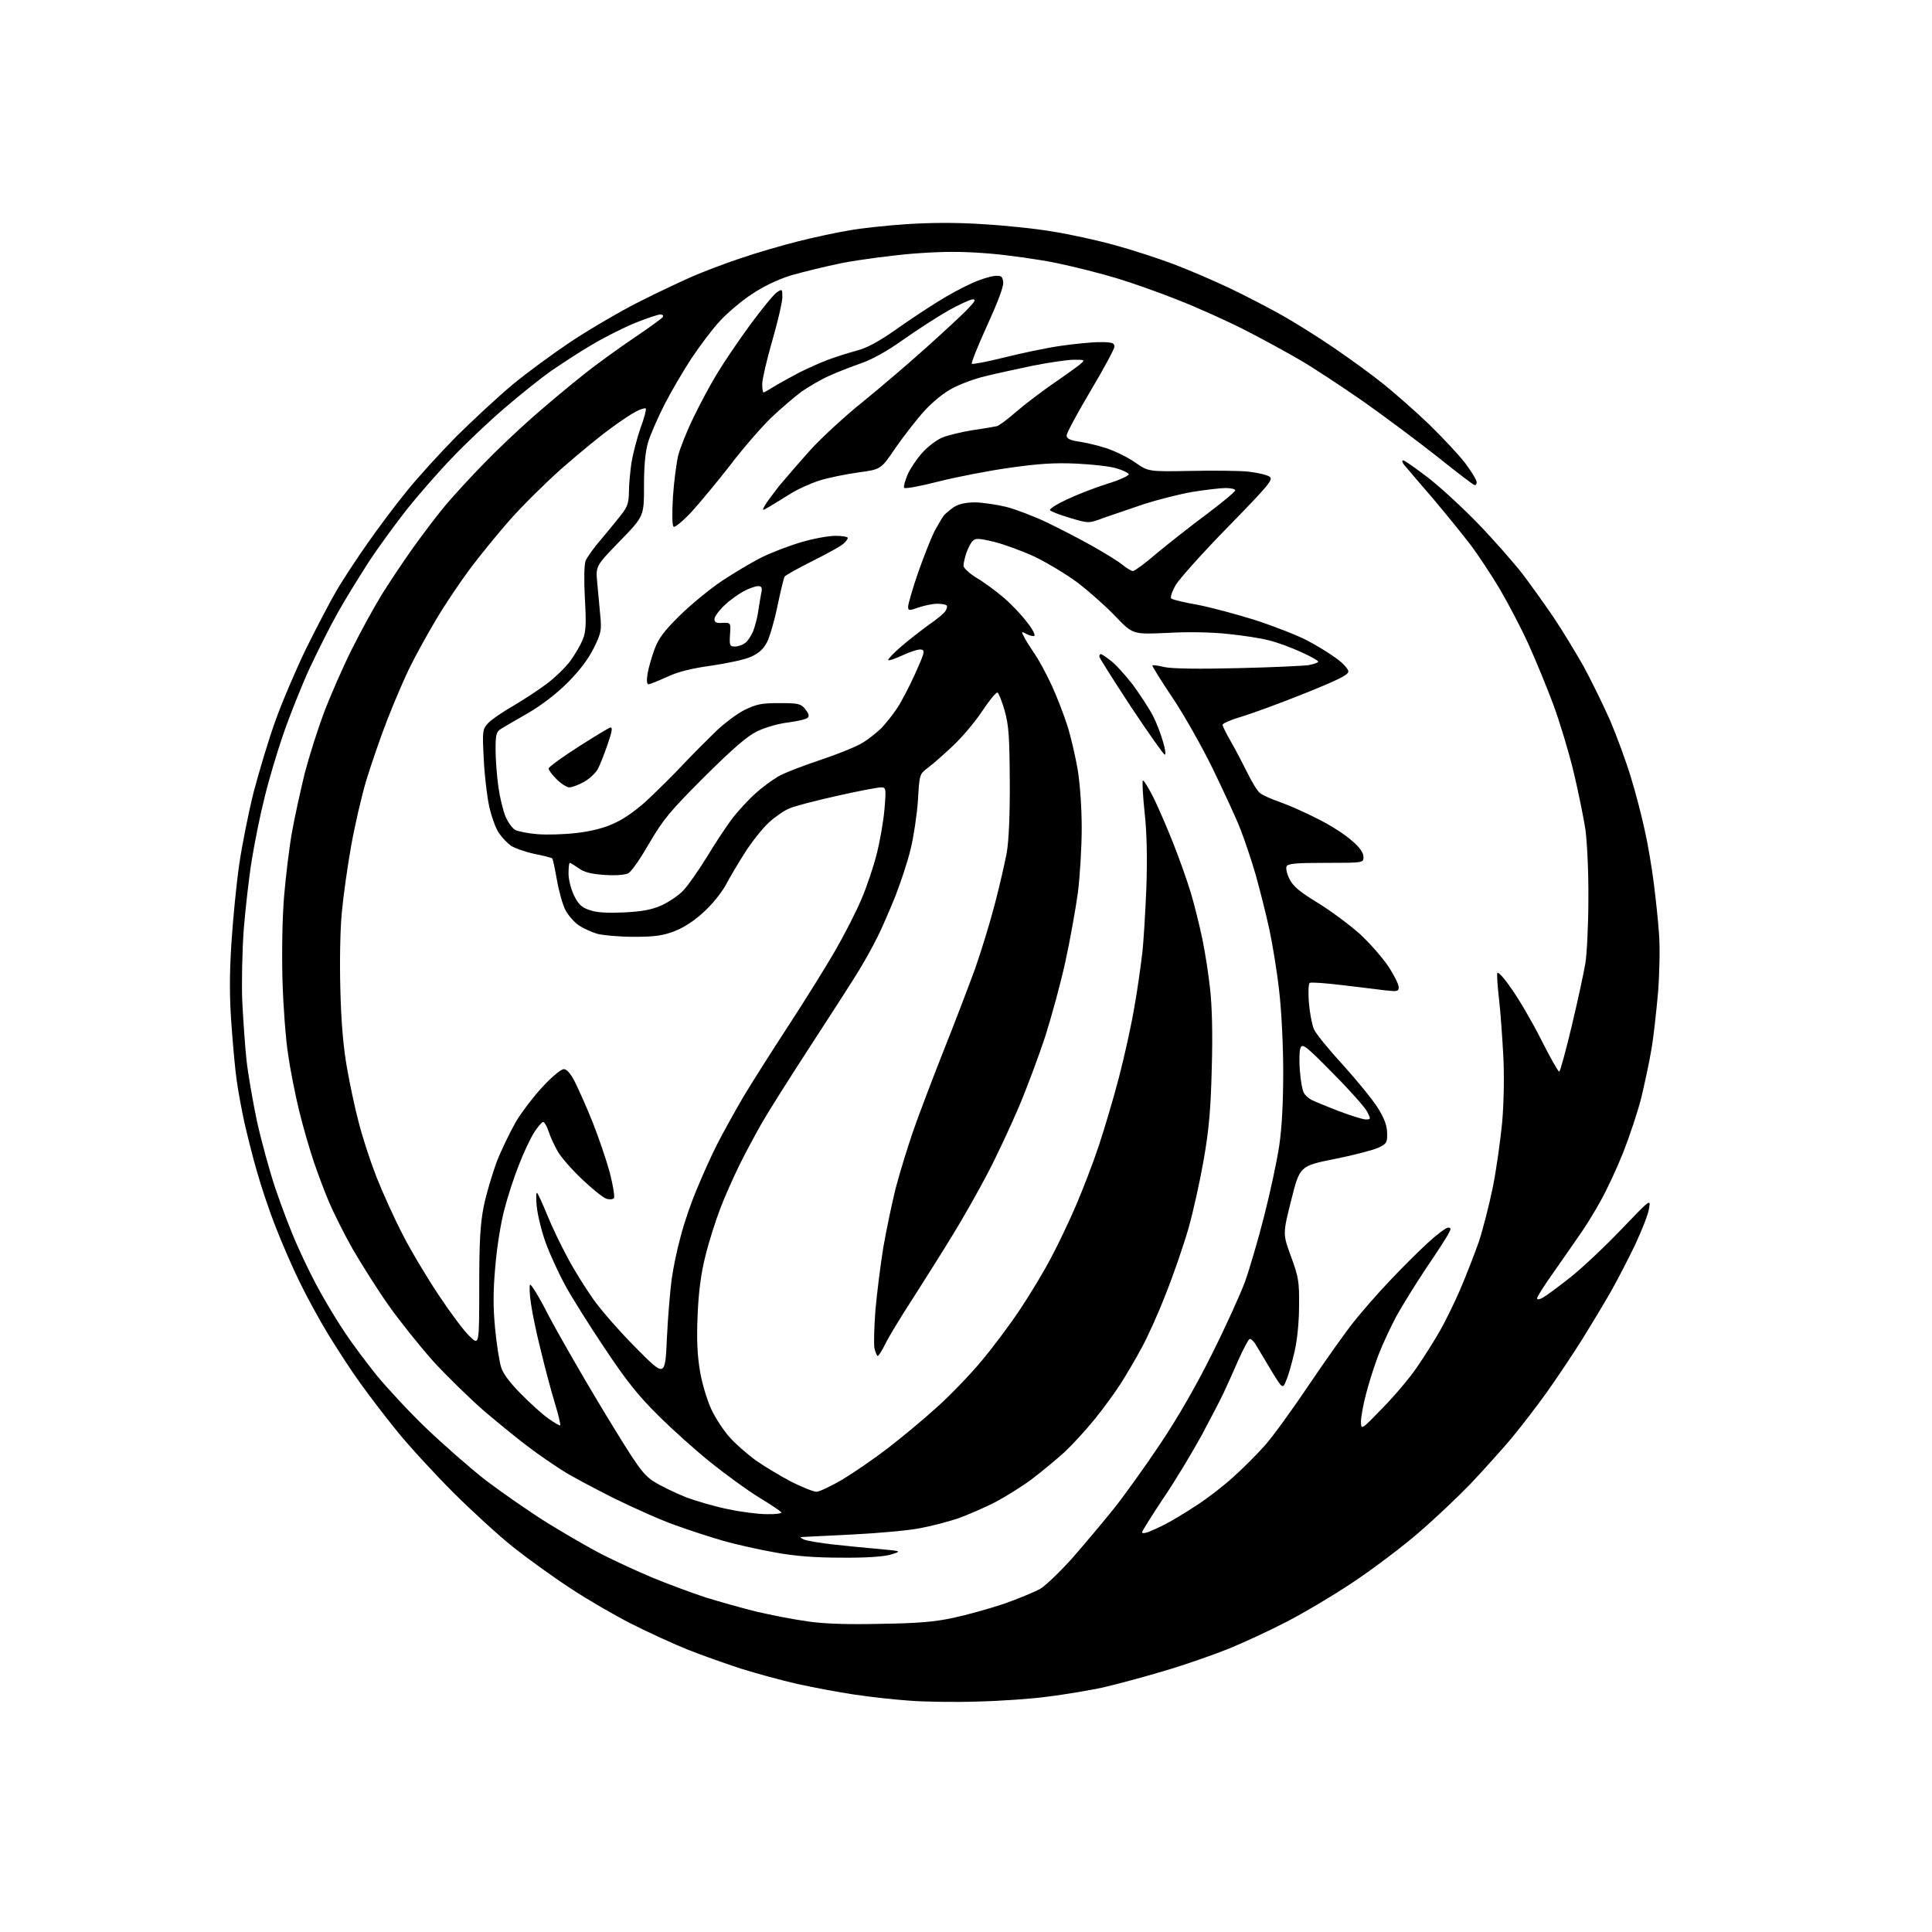 <?xml version="1.0" encoding="UTF-8" standalone="no"?>
<svg 
  version="1.1" 
  xmlns="http://www.w3.org/2000/svg" 
  xmlns:xlink="http://www.w3.org/1999/xlink" 
  xmlns:svg="http://www.w3.org/2000/svg"
  xmlns:rdf="http://www.w3.org/1999/02/22-rdf-syntax-ns#"
  xmlns:cc="http://creativecommons.org/ns#"
  xmlns:dc="http://purl.org/dc/elements/1.1/"
  viewBox="0 0 768 768"
  width="768"
  height="768"
>
<style>svg {background-color: white; }</style>"
<path stroke="none" fill="black" fill-rule="evenodd" d="M388.3,676.4C379.1,676.7 366.8,676.5 361.0,676.0C355.2,675.6 345.5,674.5 339.5,673.6C333.4,672.7 323.3,670.8 317.0,669.4C310.7,668.0 300.6,665.2 294.5,663.3C288.4,661.3 279.0,658.0 273.5,655.8C268.0,653.6 257.9,649.0 251.0,645.5C244.1,642.0 233.1,635.6 226.5,631.2C219.9,626.9 209.8,619.6 204.0,615.0C198.2,610.4 187.4,600.5 180.0,593.1C172.5,585.6 162.6,574.8 157.9,569.0C153.2,563.2 146.6,554.6 143.2,549.8C139.7,545.0 134.0,536.2 130.4,530.3C126.8,524.4 121.7,515.0 119.0,509.4C116.3,503.9 112.1,494.2 109.6,487.8C107.1,481.5 103.8,471.6 102.2,465.9C100.5,460.2 98.3,451.2 97.1,446.0C96.0,440.8 94.6,433.4 94.1,429.5C93.5,425.6 92.6,415.6 92.0,407.3C91.2,396.1 91.2,387.4 92.0,374.8C92.6,365.3 94.0,351.2 95.1,343.6C96.2,336.0 98.8,322.9 100.9,314.6C103.1,306.3 106.9,293.6 109.5,286.5C112.0,279.4 117.5,266.5 121.6,258.0C125.8,249.5 131.4,238.8 134.1,234.2C136.9,229.6 142.3,221.3 146.3,215.7C150.2,210.1 157.0,201.0 161.4,195.6C165.8,190.1 174.8,180.2 181.4,173.5C188.1,166.9 198.0,157.7 203.5,153.1C209.0,148.5 219.5,140.8 226.8,135.9C234.2,131.0 246.3,123.9 253.8,120.1C261.3,116.3 270.9,111.8 275.0,110.0C279.1,108.2 287.7,104.9 294.0,102.8C300.3,100.6 310.7,97.6 317.0,96.0C323.3,94.4 332.6,92.4 337.5,91.6C342.4,90.7 352.8,89.6 360.5,89.1C369.5,88.5 380.3,88.4 390.5,89.1C399.3,89.6 412.0,90.9 418.8,92.1C425.6,93.2 436.6,95.6 443.3,97.5C450.0,99.3 460.4,102.7 466.5,105.0C472.6,107.3 482.6,111.6 488.9,114.6C495.2,117.6 504.4,122.4 509.4,125.2C514.4,128.0 523.7,133.8 530.0,138.1C536.3,142.4 545.3,148.9 550.0,152.7C554.6,156.4 562.9,163.7 568.3,168.9C573.6,174.1 580.1,181.0 582.5,184.2C585.0,187.5 587.0,190.9 587.0,191.7C587.0,192.5 586.6,193.0 586.1,192.8C585.6,192.7 578.9,187.6 571.3,181.5C563.7,175.5 550.6,165.7 542.1,159.7C533.6,153.8 522.4,146.4 517.1,143.3C511.8,140.2 501.6,134.6 494.5,131.0C487.4,127.4 475.6,122.1 468.4,119.3C461.2,116.4 450.2,112.5 443.9,110.6C437.6,108.7 426.9,106.0 420.2,104.6C413.5,103.2 401.5,101.5 393.5,100.8C382.3,99.9 375.4,99.9 363.2,100.8C354.6,101.5 341.9,103.2 335.0,104.5C328.1,105.9 318.8,108.2 314.3,109.5C309.0,111.2 303.5,113.8 298.6,117.1C294.5,119.8 288.8,124.7 286.0,127.8C283.1,130.9 278.2,137.5 274.9,142.4C271.7,147.3 266.8,155.6 264.1,160.9C261.4,166.2 258.5,172.9 257.6,175.9C256.5,179.6 256.0,185.3 256.0,193.3C256.0,205.2 256.0,205.2 246.4,215.1C236.8,225.0 236.8,225.0 237.4,231.5C237.7,235.1 238.3,240.9 238.6,244.5C239.2,250.5 239.0,251.6 236.0,257.7C233.8,262.1 230.3,266.7 225.6,271.4C221.2,275.8 215.2,280.4 210.0,283.4C205.3,286.1 200.5,288.9 199.2,289.7C197.3,290.9 197.0,291.9 197.0,298.0C197.0,301.7 197.5,308.4 198.1,312.7C198.7,317.0 200.0,322.4 201.0,324.7C202.0,327.0 203.7,329.3 204.8,329.9C205.9,330.5 209.9,331.3 213.7,331.6C217.4,331.9 224.5,331.7 229.4,331.1C235.3,330.4 240.4,329.1 244.5,327.1C248.3,325.4 253.6,321.6 258.0,317.4C262.0,313.6 268.3,307.4 271.9,303.5C275.5,299.7 281.2,294.0 284.5,290.8C287.8,287.6 293.0,283.7 296.0,282.2C300.7,279.9 302.8,279.5 309.8,279.5C317.4,279.5 318.3,279.7 320.1,281.9C321.4,283.5 321.8,284.6 321.1,285.3C320.5,285.9 317.0,286.7 313.3,287.2C309.5,287.6 304.1,289.2 301.0,290.7C296.9,292.7 291.5,297.4 279.9,308.9C266.2,322.6 263.6,325.8 258.1,335.2C254.7,341.1 251.0,346.5 249.8,347.1C248.5,347.8 244.8,348.1 240.3,347.8C234.8,347.4 232.1,346.7 230.0,345.1C228.4,344.0 226.8,343.0 226.5,343.0C226.2,343.0 226.0,344.9 226.0,347.3C226.0,349.7 227.0,353.5 228.2,356.0C230.0,359.6 231.3,360.8 234.5,361.8C237.3,362.8 241.5,363.0 248.2,362.7C255.6,362.3 259.2,361.6 263.2,359.8C266.1,358.4 270.0,355.8 271.7,353.9C273.5,352.0 277.7,346.0 281.1,340.5C284.4,335.0 289.0,328.1 291.2,325.2C293.5,322.3 297.5,317.9 300.2,315.5C302.8,313.1 306.9,310.1 309.3,308.7C311.6,307.3 319.2,304.4 326.1,302.1C333.0,299.8 340.7,296.7 343.2,295.1C345.7,293.5 348.9,290.9 350.4,289.4C351.9,287.8 354.6,284.5 356.3,282.0C358.0,279.6 361.3,273.3 363.7,268.0C367.5,259.6 367.8,258.5 366.2,258.2C365.2,258.0 362.0,259.0 359.0,260.4C356.0,261.8 353.4,262.7 353.1,262.4C352.8,262.2 355.0,259.8 358.0,257.2C361.0,254.6 365.9,250.8 368.9,248.6C372.0,246.5 375.0,244.0 375.7,243.1C376.3,242.2 376.6,241.2 376.4,240.8C376.1,240.3 374.4,240.0 372.6,240.0C370.7,240.0 367.4,240.7 365.1,241.5C361.3,242.8 361.0,242.8 361.0,241.1C361.0,240.1 362.8,233.9 365.0,227.5C367.3,221.0 370.2,213.7 371.5,211.1C372.9,208.6 374.5,205.8 375.2,204.9C375.9,204.1 377.8,202.5 379.3,201.5C381.3,200.3 383.9,199.7 387.8,199.7C390.9,199.8 396.4,200.6 400.0,201.5C403.6,202.4 410.7,205.1 415.8,207.5C420.8,209.9 429.2,214.2 434.3,217.1C439.3,219.9 444.8,223.3 446.3,224.6C447.9,225.9 449.7,227.0 450.4,227.0C451.0,227.0 455.4,223.8 460.0,219.8C464.7,215.9 473.6,208.9 479.8,204.3C485.9,199.7 491.0,195.5 491.0,194.9C491.0,194.4 489.3,194.0 487.2,194.0C485.2,194.0 479.3,194.7 474.2,195.5C469.0,196.4 460.3,198.6 454.7,200.4C449.1,202.3 441.9,204.8 438.6,205.9C432.8,208.1 432.8,208.1 425.4,205.9C421.3,204.7 417.7,203.3 417.4,202.8C417.1,202.3 420.1,200.4 424.2,198.5C428.2,196.6 435.4,193.8 440.2,192.3C445.1,190.8 448.8,189.1 448.7,188.5C448.5,188.0 446.4,186.9 443.9,186.2C441.5,185.4 434.3,184.6 428.0,184.3C419.2,183.9 412.9,184.3 401.0,186.0C392.5,187.2 379.8,189.7 372.7,191.5C365.7,193.3 359.7,194.4 359.4,193.9C359.1,193.4 359.8,191.1 360.8,188.6C361.9,186.2 364.5,182.3 366.6,180.0C368.7,177.6 372.3,174.9 374.6,173.9C376.9,173.0 382.3,171.7 386.6,171.0C391.0,170.4 395.3,169.6 396.3,169.4C397.3,169.1 400.6,166.6 403.7,163.9C406.8,161.2 413.2,156.3 417.9,153.0C422.6,149.8 427.6,146.2 429.0,145.1C431.5,143.0 431.5,143.0 426.9,143.0C424.4,143.0 416.9,144.1 410.4,145.4C403.8,146.8 395.4,148.6 391.5,149.6C387.6,150.5 381.9,152.6 378.7,154.3C375.2,156.1 370.7,159.8 367.4,163.4C364.4,166.7 359.3,173.3 356.0,178.0C350.2,186.6 350.2,186.6 341.2,187.8C336.2,188.5 329.3,189.9 325.8,191.0C322.3,192.1 317.0,194.5 314.0,196.4C311.0,198.3 307.2,200.6 305.7,201.5C302.9,203.1 302.9,203.1 304.0,201.0C304.6,199.9 307.2,196.4 309.7,193.2C312.3,190.1 317.9,183.6 322.3,178.7C326.7,173.9 335.9,165.4 342.9,159.8C349.8,154.2 361.4,144.3 368.5,137.9C375.6,131.5 383.1,124.6 384.9,122.6C387.6,119.8 388.0,119.0 386.7,119.0C385.7,119.0 381.2,121.1 376.7,123.6C372.2,126.2 364.2,131.4 358.8,135.2C352.8,139.5 346.7,142.9 342.3,144.4C338.6,145.7 332.9,147.9 329.6,149.4C326.4,150.8 321.5,153.7 318.6,155.7C315.8,157.8 310.4,162.4 306.6,166.0C302.9,169.6 295.4,178.1 290.2,185.0C284.9,191.8 277.9,200.2 274.7,203.7C271.4,207.2 268.3,209.7 267.8,209.4C267.2,209.0 267.1,204.7 267.5,197.6C267.9,191.5 268.9,184.0 269.6,181.0C270.4,178.0 273.1,171.2 275.6,166.1C278.1,160.9 282.3,153.0 285.0,148.6C287.7,144.1 293.6,135.4 298.2,129.1C302.8,122.9 307.5,117.1 308.8,116.2C310.9,114.8 311.0,114.9 311.0,118.1C311.0,120.0 309.2,127.8 307.0,135.4C304.8,143.0 303.0,150.8 303.0,152.6C303.0,154.5 303.2,156.0 303.5,156.0C303.8,156.0 305.7,154.9 307.8,153.6C309.9,152.3 314.3,149.9 317.7,148.1C321.1,146.4 326.2,144.1 329.2,143.0C332.1,141.9 337.2,140.3 340.5,139.4C344.7,138.3 349.3,135.8 356.0,131.1C361.2,127.4 368.9,122.3 373.0,119.8C377.1,117.2 383.1,114.0 386.3,112.6C389.5,111.1 393.5,109.9 395.3,109.7C398.1,109.5 398.5,109.8 398.8,112.2C399.0,113.9 396.6,120.2 392.4,129.4C388.7,137.5 386.0,144.3 386.3,144.6C386.6,144.9 392.4,143.8 399.2,142.1C406.0,140.4 416.0,138.3 421.5,137.5C427.0,136.7 434.1,136.0 437.2,136.0C442.1,136.0 443.0,136.3 443.0,137.8C443.0,138.7 438.7,146.7 433.5,155.4C428.3,164.2 424.0,172.1 424.0,173.1C424.0,174.3 425.2,175.0 428.7,175.5C431.3,175.9 436.2,177.0 439.6,178.1C443.0,179.2 448.2,181.7 451.2,183.8C456.5,187.5 456.5,187.5 473.2,187.2C482.3,187.0 492.8,187.1 496.4,187.5C500.0,187.9 503.7,188.8 504.7,189.5C506.2,190.6 504.5,192.7 488.3,209.3C478.3,219.5 468.9,230.0 467.4,232.5C465.9,235.1 465.1,237.5 465.6,237.9C466.1,238.4 470.8,239.5 476.0,240.4C481.2,241.4 491.7,244.2 499.3,246.6C506.9,249.1 516.1,252.7 519.8,254.7C523.5,256.6 528.6,259.8 531.2,261.7C533.9,263.6 536.0,266.0 536.0,266.9C536.0,268.3 531.9,270.3 518.2,275.8C508.5,279.7 497.2,283.8 493.2,285.0C489.3,286.1 486.0,287.6 486.0,288.1C486.0,288.7 487.5,291.7 489.3,294.8C491.1,297.9 494.0,303.5 495.8,307.1C497.6,310.8 499.8,314.4 500.8,315.2C501.7,316.0 505.4,317.7 509.0,318.9C512.6,320.2 519.4,323.2 524.2,325.7C529.0,328.1 534.9,331.9 537.4,334.2C540.5,336.8 542.0,339.0 542.0,340.6C542.0,343.0 542.0,343.0 527.0,343.0C514.7,343.0 511.8,343.3 511.4,344.5C511.1,345.3 511.6,347.6 512.7,349.6C514.1,352.4 516.8,354.6 524.0,359.0C529.2,362.2 536.7,367.8 540.7,371.4C544.7,375.1 549.7,380.9 552.0,384.3C554.2,387.7 556.0,391.3 556.0,392.4C556.0,394.1 555.5,394.2 550.8,393.7C547.9,393.3 540.1,392.4 533.5,391.6C527.0,390.8 521.2,390.4 520.7,390.7C520.1,391.0 520.0,394.5 520.3,398.5C520.6,402.4 521.5,407.2 522.3,409.1C523.1,411.0 528.4,417.4 534.0,423.5C539.5,429.6 545.7,437.2 547.7,440.4C550.3,444.5 551.4,447.6 551.4,450.4C551.5,454.1 551.2,454.7 548.0,456.2C546.1,457.1 538.2,459.2 530.6,460.7C516.7,463.5 516.7,463.5 513.3,477.0C509.9,490.5 509.9,490.5 513.2,499.5C516.2,507.6 516.5,509.6 516.4,519.0C516.4,525.3 515.7,532.6 514.6,537.3C513.6,541.6 512.2,546.8 511.3,548.7C509.9,552.3 509.9,552.3 505.1,544.4C502.5,540.0 499.8,535.5 499.0,534.2C498.2,533.0 497.2,532.1 496.7,532.3C496.3,532.4 494.2,536.3 492.1,541.0C490.1,545.7 487.5,551.3 486.5,553.5C485.5,555.7 481.5,563.4 477.7,570.5C473.8,577.6 466.9,589.1 462.3,595.8C457.8,602.6 454.0,608.6 454.0,609.1C454.0,609.6 455.1,609.5 456.5,609.0C457.8,608.5 460.9,607.1 463.2,605.9C465.6,604.7 471.1,601.4 475.5,598.5C479.9,595.7 486.6,590.5 490.3,587.1C494.1,583.7 499.7,578.1 502.7,574.7C505.8,571.3 513.6,560.5 520.2,550.7C526.8,540.9 534.9,529.5 538.1,525.5C541.3,521.5 547.6,514.2 552.2,509.4C556.8,504.5 563.6,497.7 567.3,494.3C571.1,490.8 574.8,488.0 575.6,488.0C576.8,488.0 576.9,488.4 575.9,490.2C575.3,491.5 571.3,497.7 567.0,504.0C562.8,510.3 557.5,518.9 555.2,523.0C553.0,527.1 549.7,534.1 548.0,538.5C546.3,542.9 544.1,549.9 543.0,554.2C541.9,558.4 541.0,563.3 541.0,565.2C541.1,568.5 541.1,568.5 549.8,559.5C554.7,554.5 560.9,547.1 563.6,543.0C566.4,538.9 570.3,532.7 572.3,529.2C574.3,525.7 578.0,518.3 580.4,512.7C582.8,507.1 586.2,498.4 587.9,493.5C589.5,488.6 592.0,478.9 593.4,472.0C594.8,465.1 596.4,453.6 597.1,446.5C597.8,438.8 598.0,428.0 597.6,420.0C597.2,412.6 596.5,402.4 595.9,397.3C595.3,392.3 595.0,387.5 595.2,386.8C595.5,386.1 598.0,388.9 600.8,393.0C603.7,397.0 609.0,406.1 612.6,413.2C616.1,420.2 619.4,426.0 619.8,426.0C620.2,426.0 622.4,417.8 624.8,407.8C627.2,397.7 629.6,386.6 630.2,383.0C630.8,379.4 631.4,367.9 631.4,357.5C631.5,346.5 630.9,334.7 630.2,329.5C629.4,324.6 627.3,314.1 625.4,306.3C623.5,298.5 619.9,286.6 617.4,279.9C614.9,273.2 610.5,262.5 607.6,256.1C604.7,249.7 599.5,239.8 596.1,234.0C592.6,228.2 587.4,220.3 584.5,216.5C581.6,212.7 574.8,204.3 569.4,197.9C563.9,191.6 558.9,185.6 558.1,184.7C557.4,183.8 557.2,183.0 557.8,183.0C558.3,183.0 562.8,186.1 567.7,189.9C572.5,193.6 581.5,201.9 587.5,208.1C593.6,214.4 601.5,223.4 605.2,228.1C608.8,232.9 614.4,240.7 617.7,245.6C621.0,250.5 626.2,259.1 629.4,264.7C632.5,270.4 637.3,280.2 640.1,286.5C642.8,292.9 646.6,303.2 648.4,309.3C650.3,315.5 652.7,324.8 653.8,330.0C655.0,335.2 656.6,344.7 657.4,351.0C658.2,357.3 659.2,366.6 659.5,371.5C659.9,376.4 659.7,386.8 659.1,394.5C658.4,402.2 657.3,412.6 656.4,417.5C655.6,422.4 653.7,431.0 652.4,436.5C651.0,442.0 647.8,451.6 645.3,458.0C642.8,464.3 638.7,473.1 636.2,477.5C633.8,481.9 629.9,488.2 627.5,491.5C625.2,494.8 620.6,501.5 617.2,506.3C613.8,511.1 611.0,515.5 611.0,516.1C611.0,516.7 611.9,516.6 613.2,515.9C614.5,515.2 619.4,511.6 624.2,507.8C629.0,504.0 638.1,495.4 644.5,488.7C656.2,476.5 656.2,476.5 655.5,480.5C655.2,482.7 652.6,489.2 649.9,495.0C647.1,500.8 642.8,509.1 640.3,513.5C637.8,517.9 632.8,526.2 629.2,532.0C625.6,537.8 619.3,547.2 615.2,553.0C611.1,558.8 604.5,567.3 600.7,571.9C596.8,576.5 589.6,584.5 584.6,589.8C579.6,595.0 570.3,603.8 564.0,609.2C557.7,614.7 545.9,623.6 537.8,629.0C529.7,634.4 517.7,641.5 511.2,644.8C504.7,648.2 494.5,652.9 488.4,655.4C482.4,657.8 470.8,661.9 462.5,664.3C454.2,666.8 443.2,669.7 438.0,670.9C432.7,672.0 423.2,673.6 416.8,674.4C410.4,675.3 397.6,676.2 388.3,676.4zM350.0,645.5C364.8,645.3 371.8,644.7 379.0,643.1C384.2,642.0 393.2,639.5 398.9,637.6C404.6,635.6 411.1,632.9 413.5,631.6C415.8,630.2 421.6,624.6 426.5,619.1C431.3,613.6 438.6,604.9 442.7,599.8C446.8,594.7 455.1,583.1 461.2,574.0C468.3,563.4 475.7,550.5 481.9,538.0C487.3,527.2 493.1,514.4 494.9,509.5C496.7,504.5 500.1,492.9 502.5,483.5C504.9,474.1 507.6,461.6 508.5,455.5C509.6,448.3 510.1,438.0 510.1,426.0C510.1,415.6 509.4,401.6 508.5,394.0C507.7,386.6 505.9,375.6 504.6,369.5C503.3,363.4 500.8,353.7 499.2,347.9C497.5,342.0 494.7,333.7 493.0,329.4C491.3,325.0 486.3,314.3 482.0,305.4C477.7,296.6 470.5,283.9 466.0,277.2C461.4,270.4 457.9,264.7 458.1,264.5C458.4,264.3 460.6,264.6 463.0,265.2C465.9,265.8 476.2,266.0 492.0,265.6C505.5,265.3 518.2,264.7 520.2,264.4C522.3,264.0 524.0,263.4 524.0,263.0C524.0,262.6 521.0,260.9 517.2,259.2C513.5,257.5 507.9,255.4 504.6,254.6C501.4,253.7 494.0,252.6 488.1,252.0C481.8,251.3 472.0,251.1 463.9,251.6C450.3,252.2 450.3,252.2 443.4,245.0C439.6,241.0 432.9,235.1 428.5,231.7C424.1,228.4 416.4,223.8 411.5,221.4C406.6,219.1 399.2,216.4 395.2,215.4C388.9,213.9 387.7,213.9 386.6,215.1C385.8,215.9 384.8,218.0 384.1,219.9C383.5,221.8 383.0,224.0 383.0,224.9C383.0,225.8 385.4,228.0 388.2,229.7C391.1,231.4 396.0,235.0 399.0,237.6C402.0,240.1 406.2,244.6 408.3,247.4C410.5,250.1 411.7,252.6 411.1,252.8C410.6,253.0 409.2,252.6 408.0,252.0C406.0,250.9 405.9,251.0 407.1,253.2C407.7,254.5 409.6,257.4 411.2,259.8C412.9,262.2 415.9,267.8 418.0,272.3C420.1,276.8 422.9,284.1 424.3,288.5C425.7,292.9 427.5,300.7 428.4,305.9C429.3,311.5 430.0,321.0 430.0,329.1C430.0,336.7 429.3,348.2 428.5,354.7C427.6,361.2 425.4,373.6 423.5,382.3C421.6,391.0 417.9,404.5 415.4,412.3C412.8,420.1 408.1,432.8 404.8,440.5C401.5,448.2 396.0,460.0 392.5,466.6C389.0,473.3 382.9,484.1 378.9,490.6C374.9,497.2 367.7,508.6 362.9,516.1C358.1,523.5 353.1,531.7 351.9,534.3C350.6,536.9 349.3,539.0 348.9,539.0C348.6,539.0 348.0,537.6 347.6,535.9C347.3,534.2 347.5,527.3 348.0,520.7C348.6,514.0 350.0,502.9 351.1,496.0C352.3,489.1 354.5,478.6 356.0,472.5C357.6,466.4 360.7,456.3 362.9,449.9C365.1,443.5 370.6,429.1 375.0,417.9C379.5,406.7 385.1,391.9 387.6,385.1C390.0,378.3 393.5,366.9 395.4,359.6C397.3,352.4 399.4,343.1 400.2,339.0C401.0,334.2 401.5,323.9 401.4,310.5C401.3,292.9 401.0,288.4 399.4,282.6C398.3,278.8 397.0,275.5 396.5,275.3C395.9,275.2 393.2,278.5 390.5,282.6C387.8,286.7 382.6,292.9 379.0,296.3C375.4,299.7 370.9,303.7 369.0,305.1C365.5,307.7 365.5,307.7 364.9,318.1C364.5,323.9 363.2,332.6 362.0,337.5C360.8,342.5 358.0,350.9 355.9,356.3C353.7,361.7 350.6,368.9 348.9,372.3C347.2,375.7 344.2,381.2 342.2,384.5C340.3,387.8 331.6,401.3 323.0,414.5C314.4,427.7 305.3,442.1 302.8,446.5C300.3,450.9 296.3,458.3 294.0,463.0C291.7,467.7 288.2,475.4 286.4,480.2C284.5,485.1 281.8,493.6 280.4,499.3C278.6,506.5 277.7,513.5 277.3,523.0C276.9,532.9 277.2,538.9 278.3,545.3C279.1,550.1 281.2,556.9 282.8,560.3C284.4,563.7 287.6,568.6 290.0,571.3C292.3,573.9 297.0,578.0 300.4,580.5C303.8,582.9 310.2,586.7 314.5,589.0C318.9,591.2 323.4,593.0 324.6,593.0C325.7,593.0 330.5,590.7 335.1,588.0C339.7,585.2 347.7,579.7 352.9,575.7C358.1,571.7 366.7,564.6 372.1,559.7C377.5,554.9 385.5,546.6 390.0,541.2C394.5,535.9 401.5,526.5 405.5,520.5C409.5,514.5 415.1,505.2 417.8,500.0C420.6,494.8 425.1,485.3 427.8,479.0C430.5,472.7 434.6,462.1 436.8,455.4C439.0,448.8 442.7,436.4 444.9,427.9C447.1,419.4 449.8,407.1 450.9,400.5C452.1,393.9 453.4,384.4 454.0,379.5C454.6,374.6 455.3,362.5 455.7,352.8C456.1,341.2 455.9,330.9 455.0,323.0C454.3,316.3 454.0,310.6 454.3,310.3C454.6,310.0 456.4,312.9 458.3,316.6C460.2,320.4 463.8,328.7 466.3,335.0C468.8,341.3 472.0,350.3 473.4,355.0C474.8,359.7 476.8,367.8 477.9,373.0C479.0,378.2 480.4,387.2 481.0,392.9C481.8,399.6 482.1,411.0 481.7,424.4C481.3,441.0 480.6,448.8 478.5,461.0C477.0,469.5 474.3,481.8 472.4,488.4C470.5,495.0 466.5,506.7 463.4,514.4C460.4,522.2 456.0,531.9 453.7,536.0C451.5,540.1 447.8,546.4 445.5,550.0C443.2,553.6 438.6,559.9 435.2,564.1C431.8,568.3 426.4,574.2 423.2,577.2C419.9,580.2 414.2,584.9 410.4,587.8C406.6,590.7 400.0,594.8 395.7,597.1C391.4,599.3 384.7,602.2 380.8,603.6C376.9,604.9 370.1,606.7 365.6,607.5C361.1,608.4 348.9,609.5 338.5,610.0C328.1,610.5 319.1,611.0 318.5,611.0C317.9,611.1 318.5,611.5 319.6,612.0C320.8,612.5 326.2,613.4 331.6,614.0C337.1,614.6 345.3,615.4 350.0,615.8C358.5,616.6 358.5,616.6 354.0,618.0C351.1,618.8 344.2,619.3 334.5,619.2C324.1,619.2 316.0,618.6 308.0,617.1C301.7,616.0 292.4,613.9 287.5,612.5C282.6,611.1 274.0,608.3 268.5,606.3C263.0,604.4 251.8,599.4 243.7,595.4C235.6,591.3 226.3,586.4 223.2,584.3C220.1,582.3 214.3,578.4 210.5,575.5C206.7,572.7 198.7,566.2 192.8,561.2C186.9,556.1 177.6,547.0 172.1,541.0C166.7,534.9 158.7,524.9 154.4,518.8C150.1,512.7 143.8,502.7 140.3,496.7C136.9,490.7 132.7,482.3 130.9,478.1C129.1,473.9 126.4,466.7 124.8,462.0C123.2,457.3 120.5,448.1 118.9,441.5C117.3,434.9 115.3,424.8 114.5,419.0C113.6,413.2 112.6,400.2 112.3,390.0C112.0,378.8 112.2,365.6 112.9,356.6C113.6,348.3 115.0,336.6 116.1,330.6C117.2,324.5 119.5,314.1 121.1,307.5C122.8,301.0 126.2,290.2 128.7,283.5C131.2,276.9 136.2,265.4 139.9,258.0C143.6,250.6 149.0,240.8 151.8,236.3C154.6,231.8 160.1,223.5 164.1,217.9C168.1,212.3 174.0,204.5 177.3,200.6C180.6,196.7 187.4,189.3 192.4,184.2C197.4,179.0 206.2,170.7 212.0,165.6C217.8,160.5 226.8,153.0 232.0,148.9C237.2,144.7 246.3,138.2 252.2,134.2C258.0,130.3 263.1,126.6 263.5,126.0C263.8,125.5 263.4,125.0 262.5,125.0C261.7,125.0 257.1,126.5 252.4,128.4C247.8,130.3 240.0,134.2 235.2,137.1C230.4,139.9 223.1,144.7 219.0,147.5C214.9,150.4 206.5,157.1 200.5,162.3C194.4,167.5 185.0,176.4 179.6,182.1C174.2,187.7 166.2,196.9 161.8,202.4C157.4,208.0 150.5,217.4 146.5,223.5C142.6,229.6 137.0,238.6 134.3,243.5C131.5,248.4 126.5,258.4 123.1,265.6C119.8,272.8 115.1,284.6 112.6,291.9C110.1,299.1 106.7,310.6 105.1,317.3C103.4,324.0 101.2,335.0 100.1,341.8C99.0,348.5 97.6,360.9 96.9,369.3C96.3,377.7 96.0,390.5 96.3,398.0C96.7,405.5 97.4,416.1 98.0,421.5C98.6,427.0 100.5,437.8 102.1,445.5C103.8,453.2 107.1,465.4 109.5,472.5C111.9,479.6 115.9,490.2 118.5,495.8C121.0,501.5 125.1,509.8 127.7,514.3C130.2,518.8 134.5,525.9 137.3,530.0C140.0,534.1 145.7,541.7 149.8,546.8C154.0,551.9 162.8,561.4 169.6,567.9C176.3,574.3 186.8,583.5 192.9,588.3C199.1,593.0 210.0,600.6 217.3,605.2C224.6,609.7 234.6,615.5 239.5,618.0C244.5,620.5 253.5,624.7 259.5,627.2C265.6,629.7 275.0,633.2 280.5,635.0C286.0,636.7 295.2,639.3 300.9,640.7C306.6,642.0 315.6,643.8 320.9,644.5C327.3,645.5 336.9,645.8 350.0,645.5zM304.8,601.9C308.3,602.0 310.9,601.6 310.6,601.2C310.3,600.7 306.4,598.1 301.8,595.3C297.2,592.5 288.7,586.3 282.7,581.5C276.8,576.8 267.3,568.3 261.7,562.7C253.6,554.7 249.0,548.9 240.4,536.0C234.3,526.9 227.2,515.6 224.6,510.8C222.0,506.0 218.6,498.6 217.0,494.2C215.4,489.9 213.8,483.4 213.4,479.9C213.0,476.4 213.1,473.8 213.5,474.2C213.9,474.6 215.7,478.5 217.5,482.9C219.3,487.4 222.9,494.9 225.5,499.7C228.0,504.5 232.7,512.0 235.8,516.4C238.9,520.8 246.6,529.6 252.9,535.9C264.4,547.5 264.4,547.5 265.1,532.0C265.5,523.5 266.4,512.9 267.0,508.5C267.6,504.1 269.2,496.4 270.6,491.4C271.9,486.3 274.8,477.8 277.1,472.5C279.3,467.1 282.9,459.1 285.1,454.8C287.3,450.5 292.0,442.0 295.5,436.0C299.1,430.0 307.3,417.1 313.7,407.3C320.1,397.5 328.3,384.3 332.0,377.9C335.7,371.5 340.4,362.3 342.4,357.5C344.5,352.7 347.2,344.6 348.5,339.5C349.8,334.4 351.2,326.4 351.6,321.6C352.3,313.2 352.2,313.0 350.1,313.0C348.9,313.0 341.0,314.5 332.6,316.4C324.1,318.3 315.6,320.5 313.7,321.4C311.7,322.2 308.1,324.7 305.6,327.0C303.1,329.3 298.9,334.6 296.2,338.8C293.5,343.1 290.0,348.9 288.5,351.8C286.9,354.8 283.0,359.6 279.8,362.5C276.3,365.8 271.9,368.7 268.3,370.1C263.6,371.9 260.5,372.4 252.0,372.4C246.2,372.4 239.7,371.8 237.4,371.2C235.1,370.5 231.8,369.0 230.0,367.8C228.2,366.5 225.8,363.8 224.8,361.8C223.7,359.8 222.2,354.4 221.4,349.9C220.6,345.4 219.8,341.5 219.5,341.2C219.3,341.0 216.0,340.1 212.3,339.4C208.6,338.6 204.4,337.1 203.0,336.1C201.6,335.1 199.5,332.9 198.3,331.1C197.1,329.4 195.4,324.7 194.5,320.7C193.6,316.7 192.6,308.2 192.3,301.7C191.7,290.4 191.8,289.9 194.1,287.4C195.3,286.1 199.8,283.0 204.0,280.6C208.1,278.2 214.2,274.2 217.5,271.7C220.8,269.2 225.0,265.1 226.8,262.6C228.6,260.1 230.8,256.4 231.6,254.3C232.9,251.3 233.1,248.3 232.5,238.0C232.1,230.3 232.2,224.5 232.8,222.9C233.4,221.5 236.2,217.5 239.2,214.1C242.1,210.7 245.7,206.2 247.2,204.3C249.4,201.5 250.0,199.6 250.0,195.6C250.0,192.8 250.5,187.6 251.0,184.0C251.6,180.4 253.2,174.2 254.6,170.2C256.1,166.2 257.0,162.7 256.7,162.4C256.4,162.1 254.7,162.6 252.8,163.6C251.0,164.5 246.2,167.7 242.2,170.7C238.2,173.6 229.6,180.7 223.1,186.4C216.6,192.2 207.3,201.4 202.4,207.0C197.5,212.6 190.4,221.3 186.7,226.3C182.9,231.4 176.9,240.3 173.4,246.2C169.9,252.1 165.3,260.4 163.2,264.7C161.0,269.0 157.0,278.4 154.2,285.5C151.4,292.6 147.6,303.7 145.6,310.2C143.7,316.6 141.0,328.3 139.6,336.2C138.2,344.0 136.5,355.9 135.9,362.5C135.2,369.6 135.0,382.3 135.3,393.5C135.6,406.1 136.5,416.5 137.9,424.3C139.0,430.7 141.1,440.6 142.6,446.2C144.0,451.8 147.2,461.6 149.7,468.0C152.2,474.3 156.9,484.7 160.2,491.0C163.4,497.3 169.9,508.1 174.5,515.0C179.1,521.9 184.5,529.2 186.7,531.2C190.5,534.9 190.5,534.9 190.5,511.7C190.5,493.4 190.9,486.6 192.3,479.5C193.3,474.6 195.7,466.6 197.5,461.7C199.4,456.9 202.9,449.7 205.2,445.7C207.6,441.8 212.4,435.5 215.9,431.8C219.4,428.0 223.1,425.0 224.1,425.0C225.3,425.0 226.8,426.7 228.5,430.0C229.9,432.8 233.1,439.9 235.5,445.9C237.9,451.9 241.0,461.0 242.4,466.1C243.7,471.3 244.5,475.9 244.0,476.3C243.6,476.8 242.2,476.9 241.0,476.5C239.8,476.1 235.5,472.7 231.4,468.8C227.4,465.0 223.0,460.0 221.7,457.7C220.4,455.4 218.7,451.8 218.1,449.8C217.4,447.7 216.4,446.0 215.9,446.0C215.4,446.0 213.8,447.9 212.3,450.2C210.8,452.6 208.1,458.3 206.3,463.0C204.4,467.7 201.8,475.7 200.5,480.8C199.1,485.9 197.5,496.0 196.9,503.3C196.0,513.3 196.0,519.4 196.8,528.0C197.4,534.3 198.5,541.3 199.2,543.5C200.0,546.1 202.8,549.8 207.1,554.1C210.7,557.8 215.6,562.2 218.0,563.9C220.4,565.6 222.5,566.8 222.7,566.6C222.9,566.4 222.0,562.4 220.6,557.9C219.2,553.3 216.7,544.0 215.1,537.3C213.4,530.7 211.6,522.1 211.1,518.4C210.5,514.7 210.4,511.2 210.7,510.7C211.0,510.2 214.3,515.5 217.9,522.6C221.6,529.7 231.4,546.8 239.8,560.7C253.6,583.4 255.5,586.1 260.0,589.0C262.7,590.7 268.3,593.4 272.5,595.1C276.7,596.7 284.3,598.9 289.3,599.9C294.4,601.0 301.3,601.9 304.8,601.9zM542.8,445.0C545.0,445.0 545.0,444.9 543.4,441.8C542.5,440.1 536.4,433.2 529.8,426.6C519.2,415.8 517.7,414.7 517.0,416.5C516.5,417.6 516.4,421.6 516.7,425.5C517.0,429.4 517.7,433.3 518.2,434.2C518.6,435.2 520.0,436.5 521.3,437.2C522.5,437.8 527.3,439.8 532.0,441.6C536.7,443.4 541.5,444.9 542.8,445.0zM226.3,313.0C225.3,313.0 223.0,311.5 221.2,309.7C219.4,307.9 218.0,306.0 218.1,305.5C218.1,304.9 223.3,301.1 229.7,297.0C236.1,292.9 241.9,289.4 242.6,289.2C243.6,289.0 243.3,290.8 241.6,295.7C240.3,299.5 238.6,303.9 237.7,305.6C236.9,307.2 234.4,309.5 232.2,310.8C230.0,312.0 227.4,313.0 226.3,313.0zM463.0,300.0C462.6,300.0 456.5,291.4 449.6,281.0C442.7,270.5 437.0,261.5 437.0,261.0C437.0,260.4 437.3,260.0 437.6,260.0C437.9,260.0 439.7,261.2 441.5,262.6C443.4,264.0 447.4,268.4 450.4,272.3C453.3,276.3 456.9,281.8 458.3,284.5C459.7,287.2 461.5,291.9 462.3,294.8C463.2,297.6 463.5,300.0 463.0,300.0zM257.8,272.0C257.1,272.0 257.0,270.5 257.4,268.0C257.7,265.8 259.0,261.4 260.1,258.3C261.8,253.7 263.9,250.9 270.4,244.5C274.9,240.1 282.4,234.0 287.0,230.9C291.7,227.8 298.7,223.6 302.7,221.6C306.7,219.6 313.8,216.9 318.6,215.5C323.3,214.1 329.4,213.0 332.1,213.0C334.8,213.0 337.0,213.4 337.0,213.8C337.0,214.3 336.2,215.4 335.2,216.2C334.3,217.1 328.8,220.1 323.0,223.0C317.2,225.9 312.2,228.7 311.9,229.2C311.6,229.7 310.3,234.9 309.1,240.7C307.9,246.6 306.0,253.1 304.9,255.3C303.4,258.1 301.6,259.7 298.5,261.1C296.1,262.2 289.0,263.7 282.8,264.6C274.9,265.7 269.6,267.0 265.1,269.1C261.6,270.7 258.3,272.0 257.8,272.0zM292.2,257.0C293.5,257.0 295.3,256.3 296.2,255.6C297.2,254.9 298.6,252.8 299.4,250.9C300.1,249.0 301.1,245.5 301.4,243.0C301.8,240.5 302.3,237.3 302.6,235.8C303.1,233.6 302.8,233.0 301.3,233.0C300.3,233.0 297.7,233.9 295.5,235.1C293.3,236.3 289.8,238.8 287.8,240.8C285.7,242.8 284.0,245.2 284.0,246.1C284.0,247.4 284.8,247.8 287.2,247.6C290.5,247.5 290.5,247.5 290.2,252.2C289.9,256.6 290.1,257.0 292.2,257.0z" />

</svg>